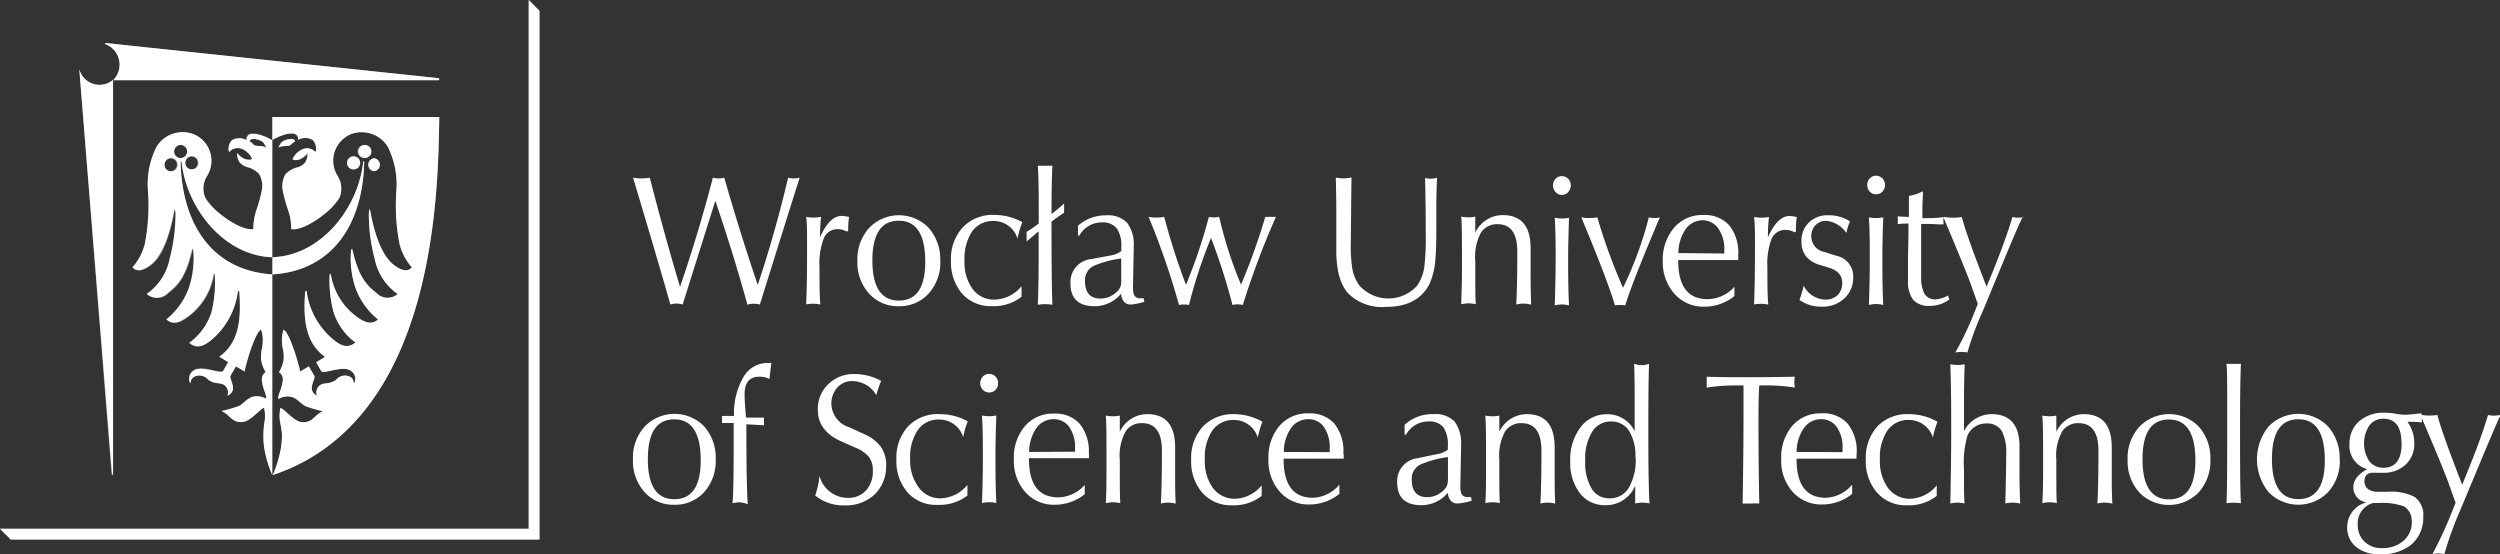 <?xml version="1.0" encoding="UTF-8"?> <svg xmlns="http://www.w3.org/2000/svg" viewBox="0 0 283.71 62.89"><rect x="0" y="0" width="283.71" height="62.89" fill="#333333" stroke="none"/><defs><style>.cls-1{fill:#939598;}.cls-1,.cls-2{fill-rule:evenodd;}.cls-2{fill:#fff;}</style></defs><title>Asset 1</title><g id="Layer_2" data-name="Layer 2"><g id="Warstwa_1" data-name="Warstwa 1"><polygon class="cls-1" points="60 0 60 0 61.22 1.23 61.22 61.23 1.22 61.23 0 60.01 0 60.01 60 60.01 60 0"></polygon><path class="cls-1" d="M20.49,18.32c.14,7,3.5,12.38,10.41,12.82V29.19c-5.6-.18-9.78-5.71-10.3-10.87Zm-1.11,1.11a.74.74,0,1,1,.69-.73.72.72,0,0,1-.69.73Zm2.35-.21a.74.74,0,1,1,.7-.74.72.72,0,0,1-.7.74Zm-1.27-1.29h0a.74.74,0,1,0-.7-.74.72.72,0,0,0,.7.74Zm10.44,36h0a13.4,13.4,0,0,1-.9-3,8.85,8.85,0,0,1-.13-1.62A9.16,9.16,0,0,1,30,48a4.23,4.23,0,0,0,0-1.73c-.23-.13-1.47,1.43-2.3,1.56-1.38.22-1.53-.82-2.54-1.21a16.09,16.09,0,0,0,1.95-.56c.56-.29.95-.88,1.58-1.06a2,2,0,0,1,1.46.2c.19,0,.05-.37-.12-.87a5.15,5.15,0,0,1-.32-1.27,1,1,0,0,1,.44-.88,3.69,3.69,0,0,1-.53-1.45c-.06-.89.23-1.36.19-2a3.41,3.41,0,0,0-.19-1.37c-.67.26-1.78,4-1.86,4.75l-1-.59-.6,1.06c-.23.4.93,1.61-.31,2.26l-.05,0a1,1,0,0,0-.16-1c-.46-.61-1.1-.17-2-.78a1.32,1.32,0,0,0-1.5-.41.79.79,0,0,0-.51.76l-.06,0a1.08,1.08,0,0,1,.34-1.36c.92-.73,3.16.42,3.41,0l.57-1-1-.61c2.43-1.73,2.44-4.71,2.26-7.42L27,33a8.57,8.57,0,0,1-3.21,5.71c-.65.5-1.46,1-2.35.21A6.94,6.94,0,0,0,24,35.44a14,14,0,0,0,.43-4.25l-.12-.11a7.37,7.37,0,0,1-3,4.93c-.72.52-1.58,1-2.37.27a8.07,8.07,0,0,0,2.53-3.5,10.36,10.36,0,0,0,.52-4.38l-.11-.15c-.61,2.59-1.25,3.87-2.73,5a1.74,1.74,0,0,1-2.44.14,6.31,6.31,0,0,0,2.61-4,20,20,0,0,0,.66-5.27l-.12-.41c-.58,3.3-1.49,5.35-2.55,6.26-.72.61-1.66,1.06-2.21.4a6.29,6.29,0,0,0,1.4-2.66,22.93,22.93,0,0,0,.34-6.23,9.42,9.42,0,0,1,1-4.81,3.49,3.49,0,0,1,4-1.48A3.26,3.26,0,0,1,23.48,20a2.66,2.66,0,0,0-.17,2.47,7.49,7.49,0,0,0,1.81,1.91c.65.52,2.49,1.8,3.64,1.61a6.27,6.27,0,0,1,.35-2.15,16,16,0,0,0,.6-2.22,2.65,2.65,0,0,0-.31-1.87A3,3,0,0,0,28.22,19a1.79,1.79,0,0,1-1.08-.65,2.15,2.15,0,0,1-.24-1,2.64,2.64,0,0,0,.7.61c.22.11.84.29,1,.06a2.3,2.3,0,0,0-1-1.06,1.3,1.3,0,0,0-1.61.3,1.38,1.38,0,0,1,.33-1.38,1.67,1.67,0,0,1,1.66,0,.61.61,0,0,1,.62-.73,2.83,2.83,0,0,1,1,.16,5.73,5.73,0,0,1,1.29.58v38ZM28.33,16.06a1.4,1.4,0,0,1,.45.35c.18.22.77.11,1.1.21s.31.15.32.11a1.77,1.77,0,0,0-.34-.58c-.37-.35-1.49-.6-1.53-.09Zm13,2.26c-.13,7-3.49,12.38-10.41,12.82V29.19c5.6-.18,9.79-5.71,10.3-10.87Zm1.12,1.11a.74.74,0,0,0,0-1.47.74.74,0,0,0,0,1.47Zm-2.36-.21a.74.74,0,1,0-.7-.74.72.72,0,0,0,.7.74Zm1.28-1.29h0a.74.74,0,1,1,.69-.74.72.72,0,0,1-.69.74Zm8.46-4.65H30.91v2.61a5.73,5.73,0,0,1,1.29-.58,2.62,2.62,0,0,1,1-.16.61.61,0,0,1,.62.73,1.67,1.67,0,0,1,1.66,0,1.4,1.4,0,0,1,.33,1.38A1.3,1.3,0,0,0,34.2,17a2.25,2.25,0,0,0-1,1.06c.2.23.82.05,1-.06a2.69,2.69,0,0,0,.71-.61,2.18,2.18,0,0,1-.24,1,1.81,1.81,0,0,1-1.09.65,3,3,0,0,0-1.17.72,2.68,2.68,0,0,0-.32,1.87,17.55,17.55,0,0,0,.61,2.22A6.27,6.27,0,0,1,33.05,26c1.15.19,3-1.09,3.64-1.62a7.48,7.48,0,0,0,1.81-1.9A2.66,2.66,0,0,0,38.33,20,3.26,3.26,0,0,1,40,15.16a3.49,3.49,0,0,1,4,1.48,9.52,9.52,0,0,1,1,4.81,22.93,22.93,0,0,0,.34,6.23,6.35,6.35,0,0,0,1.4,2.66c-.56.66-1.49.21-2.21-.41-1.06-.9-2-3-2.56-6.25l-.11.41a19.57,19.57,0,0,0,.66,5.27,6.31,6.31,0,0,0,2.61,4,1.74,1.74,0,0,1-2.44-.14c-1.48-1.12-2.12-2.4-2.73-5l-.11.14a10.38,10.38,0,0,0,.52,4.39,8.21,8.21,0,0,0,2.53,3.5c-.79.72-1.65.24-2.37-.27a7.41,7.41,0,0,1-3-4.93l-.12.11a14,14,0,0,0,.44,4.25,6.92,6.92,0,0,0,2.48,3.46c-.89.75-1.7.29-2.35-.21A8.57,8.57,0,0,1,34.79,33l-.16.08c-.18,2.71-.17,5.69,2.26,7.42l-1,.61.56,1c.25.42,2.49-.73,3.41,0a1.07,1.07,0,0,1,.34,1.36l-.06,0a.79.79,0,0,0-.51-.76,1.32,1.32,0,0,0-1.5.41c-.9.61-1.54.17-2,.78a1,1,0,0,0-.16,1l0,0c-1.25-.65-.08-1.86-.31-2.26l-.61-1.06-1,.59c-.09-.71-1.2-4.49-1.87-4.75A3.8,3.8,0,0,0,32,38.78c0,.64.26,1.1.19,2a3.54,3.54,0,0,1-.53,1.45,1,1,0,0,1,.44.88,4.74,4.74,0,0,1-.32,1.27c-.16.5-.31.87-.12.87a2,2,0,0,1,1.46-.2c.63.18,1,.77,1.59,1.06a16.46,16.46,0,0,0,1.94.56c-1,.39-1.16,1.43-2.54,1.21-.82-.13-2.07-1.69-2.29-1.56a4.06,4.06,0,0,0,0,1.73A11.09,11.09,0,0,1,32,49.29a9.84,9.84,0,0,1-.13,1.62,13.88,13.88,0,0,1-.91,3h0c18.6-6.22,18.74-32.26,18.89-40.6ZM33.48,16.06a1.66,1.66,0,0,0-.45.35c-.18.22-.77.11-1.1.21s-.3.15-.31.11a1.77,1.77,0,0,1,.34-.58c.37-.35,1.49-.6,1.52-.09ZM12.83,53.88h-.17L9,7.85H9a2.37,2.37,0,0,0,3.8,1.22V53.88Zm37-45h0l-37.89-4V5a2.49,2.49,0,0,1,.9,4.1h37Z"></path><path class="cls-2" d="M60,0h0l1.22,1.23v60h-60L0,60H60V0ZM90.75,20.16q-1.27,4-4.52,14.4a2.5,2.5,0,0,0-.69-.09,2.18,2.18,0,0,0-.72.11q-1.47-5.37-3.64-11.8L77.47,34.56a2.25,2.25,0,0,0-1.39,0q-1.53-5.37-4.24-14.4a5.06,5.06,0,0,0,1.9,0q1.64,6.39,3.43,12.39,2.07-6,3.73-12.39a2.18,2.18,0,0,0,.63.09,2.29,2.29,0,0,0,.66-.09q1.74,6.07,3.8,12.18,2-6,3.45-12.18a2.2,2.2,0,0,0,.64.09,2.31,2.31,0,0,0,.67-.09Zm193,27c-.4.83-1,2.27-1.88,4.34l-2.66,6.38a38.07,38.07,0,0,0-1.81,5,3.53,3.53,0,0,0-.67-.07,4.14,4.14,0,0,0-.69.07,44.91,44.91,0,0,0,2.18-4.7l.45-1.12-.83-2.32c-.39-1.07-1.38-3.49-3-7.28v.48a10.87,10.87,0,0,0-1.23-.07h-.4a4.09,4.09,0,0,1,.77,2.41,3.18,3.18,0,0,1-1,2.47,3.67,3.67,0,0,1-2.62.9,5.6,5.6,0,0,1-.63,0l-.46,0c-.62,0-.94.33-.94,1s.52,1.16,1.55,1.16l.36,0H271a5.8,5.8,0,0,1,3,.57,2.53,2.53,0,0,1,1,2.3,4,4,0,0,1-1.38,3.15A5.38,5.38,0,0,1,270,62.89a3.93,3.93,0,0,1-2.63-.83,2.78,2.78,0,0,1-1-2.2,2.88,2.88,0,0,1,2.2-2.85,1.7,1.7,0,0,1-1.5-1.77c0-.74.52-1.4,1.56-2a2.72,2.72,0,0,1-2-2.82,3.33,3.33,0,0,1,1.06-2.58,4.14,4.14,0,0,1,2.88-1,8.31,8.31,0,0,1,1.3.11,8.29,8.29,0,0,0,1,.12c.35,0,1-.06,1.93-.17v.19a5.85,5.85,0,0,0,1.8,0c.34,1.28,1.05,3.31,2.12,6.11l.7,1.81.71-1.75q1.5-3.7,2.22-6.17a2.8,2.8,0,0,0,1.33,0Zm-11.22,3.14c0-1.86-.69-2.78-2.05-2.78a1.93,1.93,0,0,0-1.6.77,3.73,3.73,0,0,0,0,4.06,2,2,0,0,0,1.62.73c1.36,0,2.05-.93,2.05-2.78Zm1.15,9a1.88,1.88,0,0,0-.89-1.84,7.31,7.31,0,0,0-2.86-.38l-.61,0a2.37,2.37,0,0,0-1.75,2.46,2.54,2.54,0,0,0,.76,1.92,2.71,2.71,0,0,0,2,.74,3.56,3.56,0,0,0,2.43-.83,2.75,2.75,0,0,0,.94-2.12Zm-9.85-7.06q0-4.66-3-4.66t-3,4.51q0,4.55,3,4.55t3-4.4Zm1.7-.13a5.24,5.24,0,0,1-1.33,3.74,4.71,4.71,0,0,1-6.75,0,5.92,5.92,0,0,1,0-7.45,4.69,4.69,0,0,1,6.75,0,5.34,5.34,0,0,1,1.31,3.73Zm-11.22,5a6.18,6.18,0,0,0-.85-.06,5.25,5.25,0,0,0-.79.06q.08-1.41.08-6.15V45.42c0-2,0-3.36-.08-4.13.34,0,.6,0,.79,0s.48,0,.85,0c-.06,1.29-.1,3.45-.1,6.49,0,4.68,0,7.78.1,9.31Zm-5.17-4.84c0-3.11-1-4.66-3-4.66s-3,1.5-3,4.51,1,4.55,3,4.55,3-1.47,3-4.4Zm1.7-.13a5.24,5.24,0,0,1-1.33,3.74,4.7,4.7,0,0,1-6.74,0,5.28,5.28,0,0,1-1.32-3.73,5.21,5.21,0,0,1,1.34-3.72,4.69,4.69,0,0,1,6.75,0,5.33,5.33,0,0,1,1.3,3.73Zm-11.19,5a3.72,3.72,0,0,0-.82-.1,3.57,3.57,0,0,0-.81.1q.12-2.21.12-6c0-2.08-.76-3.12-2.26-3.12a2.14,2.14,0,0,0-1.84.91,5.76,5.76,0,0,0-.68,3.28v.95c0,1.91,0,3.23.06,3.94a3.67,3.67,0,0,0-.83-.1,3.72,3.72,0,0,0-.82.1q.09-1.17.09-3.66v-1.5c0-2.19,0-3.79-.09-4.78a4.3,4.3,0,0,0,.82.08,3.37,3.37,0,0,0,.77-.08c0,.5,0,.86,0,1.07s0,.21,0,.38V49a3.46,3.46,0,0,1,3.11-2c2.12,0,3.18,1.25,3.18,3.77,0,.35,0,.87,0,1.55s0,1.18,0,1.51c0,1,0,2.15.07,3.32Zm-10.45,0a3.44,3.44,0,0,0-.81-.1,3.72,3.72,0,0,0-.82.1c.07-2.57.1-4.43.1-5.6a5.27,5.27,0,0,0-.51-2.65,1.92,1.92,0,0,0-1.76-.83,2.26,2.26,0,0,0-2.13,1.39,10.86,10.86,0,0,0-.39,3.73v1.5c0,.5,0,1.33.06,2.46a3.67,3.67,0,0,0-.83-.1,3.33,3.33,0,0,0-.78.1c.06-3.17.1-5.81.1-7.9,0-2.5,0-5.13-.1-7.9a5.91,5.91,0,0,0,.82.08,4.73,4.73,0,0,0,.81-.08c-.06,1.57-.08,3.14-.08,4.7,0,.57,0,1.54,0,2.89A3.55,3.55,0,0,1,226,47q3.18,0,3.18,3.67c0,.26,0,.76,0,1.48s0,1.31,0,1.76c0,.27,0,1.34.08,3.22Zm-9.32-9.29a10.3,10.3,0,0,0-.53,1.81,2.82,2.82,0,0,0-2.7-2,2.87,2.87,0,0,0-2.44,1.17,5.49,5.49,0,0,0-.87,3.32,5.18,5.18,0,0,0,.94,3.26,3.06,3.06,0,0,0,2.51,1.19,4.08,4.08,0,0,0,3-1.52c0,.39,0,.65,0,.78a3.59,3.59,0,0,0,0,.42,5.13,5.13,0,0,1-3.39,1.06A4.31,4.31,0,0,1,213,55.89a5.42,5.42,0,0,1-1.26-3.75,5.26,5.26,0,0,1,1.33-3.77A4.69,4.69,0,0,1,216.61,47a6.57,6.57,0,0,1,3.23.84Zm-10.78,3.46V50.9a4,4,0,0,0-.66-2.45,2.16,2.16,0,0,0-1.82-.88,2.36,2.36,0,0,0-1.9,1,4.72,4.72,0,0,0-.83,2.72Zm1.59.27v.23a1.29,1.29,0,0,0,0,.24h-6.81v.06q0,4.38,3.33,4.38A4.13,4.13,0,0,0,210.19,55c0,.36,0,.63,0,.8v.25a5.37,5.37,0,0,1-3.37,1.2,4.32,4.32,0,0,1-3.38-1.43,5.28,5.28,0,0,1-1.3-3.71,5.54,5.54,0,0,1,1.25-3.78,4.18,4.18,0,0,1,3.31-1.42,3.7,3.7,0,0,1,3,1.19,5,5,0,0,1,1,3.4Zm-7-7.59a3.36,3.36,0,0,1-.06-.63,2.87,2.87,0,0,1,.06-.61q-2.76.06-5.28.06c-1.65,0-3.23,0-4.73-.06a6.29,6.29,0,0,1,0,.65,5,5,0,0,1,0,.59,21,21,0,0,1,3.65-.25h.53v3.52q0,4.09-.1,9.88c.23,0,.54,0,1,0a8.41,8.41,0,0,1,.89,0q-.09-4.85-.09-8.68c0-2,0-3.55.09-4.72h.58a20.46,20.46,0,0,1,3.51.25Zm-18.1,7.89a5.27,5.27,0,0,0-.73-3,2.35,2.35,0,0,0-2-1.05,2.46,2.46,0,0,0-2.17,1.16,5.8,5.8,0,0,0-.79,3.31,5.69,5.69,0,0,0,.73,3.15,2.26,2.26,0,0,0,2,1.1,2.48,2.48,0,0,0,2.21-1.19,6.33,6.33,0,0,0,.78-3.46Zm1.65,5.26a3.75,3.75,0,0,0-.84-.1,3.67,3.67,0,0,0-.83.1c0-.53,0-.94,0-1.24s0-.62,0-.8a3.57,3.57,0,0,1-3.39,2.23,3.53,3.53,0,0,1-2.88-1.35,5.59,5.59,0,0,1-1.1-3.64,6,6,0,0,1,1.18-3.87,3.68,3.68,0,0,1,3-1.46,3.4,3.4,0,0,1,3.13,1.94c0-.71,0-1.48,0-2.32V45.1q0-2-.06-3.81a3.23,3.23,0,0,0,.85.15,2.87,2.87,0,0,0,.84-.15c-.06,1.67-.08,3.93-.08,6.76,0,3.33,0,6.35.12,9Zm-10.81,0a3.33,3.33,0,0,0-1.62,0q.12-2.21.12-6c0-2.08-.76-3.12-2.26-3.12a2.17,2.17,0,0,0-1.85.91,5.77,5.77,0,0,0-.67,3.28v.95c0,1.91,0,3.23.06,3.94a3.67,3.67,0,0,0-.83-.1,3.72,3.72,0,0,0-.82.1c.06-.78.08-2,.08-3.66v-1.5c0-2.19,0-3.79-.08-4.78a4.3,4.3,0,0,0,.82.08,3.37,3.37,0,0,0,.77-.08c0,.5,0,.86,0,1.07s0,.21,0,.38V49a3.44,3.44,0,0,1,3.11-2c2.12,0,3.17,1.25,3.17,3.77,0,.35,0,.87,0,1.55s0,1.18,0,1.51c0,1,0,2.15.06,3.32Zm-12.11-2.5V51.87a12.12,12.12,0,0,0-3.11.84,1.79,1.79,0,0,0-1,1.71c0,1.33.59,2,1.76,2a2.67,2.67,0,0,0,2-.93,1.28,1.28,0,0,0,.33-.9Zm2.7,2.17a6.07,6.07,0,0,1-1.63.33c-.6,0-1-.4-1.09-1.22a3.86,3.86,0,0,1-3,1.41c-1.82,0-2.74-.86-2.74-2.59a2.61,2.61,0,0,1,2.3-2.74l2.2-.46a2.76,2.76,0,0,0,1.25-.51v-.44a3.55,3.55,0,0,0-.5-2.09,2,2,0,0,0-1.7-.67,2.87,2.87,0,0,0-2.55,1.5h-.16l0-1.12A4.62,4.62,0,0,1,162.68,47a3,3,0,0,1,2.4.85,4.14,4.14,0,0,1,.73,2.69v.25l-.08,4.2a3,3,0,0,0,.1,1,.75.75,0,0,0,.77.42l.34,0,.08.42Zm-16.12-5.5V50.9a4,4,0,0,0-.66-2.45,2.14,2.14,0,0,0-1.81-.88,2.38,2.38,0,0,0-1.91,1,4.8,4.8,0,0,0-.83,2.72Zm1.59.27v.23c0,.1,0,.18,0,.24h-6.82v.06q0,4.38,3.33,4.38A4.14,4.14,0,0,0,152,55c0,.36,0,.63,0,.8v.25a5.42,5.42,0,0,1-3.38,1.2,4.31,4.31,0,0,1-3.37-1.43,5.28,5.28,0,0,1-1.3-3.71,5.49,5.49,0,0,1,1.25-3.78,4.17,4.17,0,0,1,3.31-1.42,3.69,3.69,0,0,1,2.94,1.19,5,5,0,0,1,1,3.4Zm-9.22-3.73a10.3,10.3,0,0,0-.53,1.81,2.82,2.82,0,0,0-2.7-2,2.89,2.89,0,0,0-2.44,1.17,5.49,5.49,0,0,0-.87,3.32,5.18,5.18,0,0,0,.94,3.26,3.06,3.06,0,0,0,2.51,1.19,4.07,4.07,0,0,0,3-1.52c0,.39,0,.65,0,.78a3.59,3.59,0,0,0,0,.42,5.13,5.13,0,0,1-3.39,1.06,4.31,4.31,0,0,1-3.35-1.42,5.42,5.42,0,0,1-1.26-3.75,5.26,5.26,0,0,1,1.33-3.77A4.69,4.69,0,0,1,140,47a6.57,6.57,0,0,1,3.23.84Zm-9.91,9.29a3.33,3.33,0,0,0-1.62,0q.12-2.21.12-6c0-2.08-.76-3.12-2.26-3.12a2.17,2.17,0,0,0-1.85.91,5.77,5.77,0,0,0-.67,3.28v.95c0,1.91,0,3.23.06,3.94a3.75,3.75,0,0,0-.84-.1,3.71,3.71,0,0,0-.81.1c.05-.78.08-2,.08-3.66v-1.5c0-2.19,0-3.79-.08-4.78a4.28,4.28,0,0,0,.81.08,3.4,3.4,0,0,0,.78-.08c0,.5,0,.86,0,1.07a3,3,0,0,0,0,.38V49a3.44,3.44,0,0,1,3.11-2c2.12,0,3.17,1.25,3.17,3.77,0,.35,0,.87,0,1.55s0,1.18,0,1.51c0,1,0,2.15.06,3.32ZM122,51.26V50.9a4,4,0,0,0-.66-2.45,2.14,2.14,0,0,0-1.81-.88,2.38,2.38,0,0,0-1.91,1,4.8,4.8,0,0,0-.83,2.72Zm1.59.27v.23c0,.1,0,.18,0,.24h-6.82v.06q0,4.38,3.33,4.38a4.1,4.1,0,0,0,3-1.41c0,.36,0,.63,0,.8v.25a5.37,5.37,0,0,1-3.37,1.2,4.31,4.31,0,0,1-3.37-1.43,5.28,5.28,0,0,1-1.3-3.71,5.49,5.49,0,0,1,1.25-3.78,4.17,4.17,0,0,1,3.31-1.42,3.68,3.68,0,0,1,2.94,1.19,5,5,0,0,1,1,3.4Zm-10.52,5.56a3.37,3.37,0,0,0-1.63,0c.07-1.92.1-3.66.1-5.22s0-3-.1-4.72a4.12,4.12,0,0,0,.81.08,3.86,3.86,0,0,0,.82-.08c-.07,1.73-.1,3.3-.1,4.72s0,3.3.1,5.22Zm.19-13.61a1,1,0,0,1-.29.76,1,1,0,0,1-1.43,0,1.1,1.1,0,0,1,0-1.51,1,1,0,0,1,1.43,0,1,1,0,0,1,.29.75Zm-3.43,4.32a10.3,10.3,0,0,0-.53,1.81,2.81,2.81,0,0,0-2.7-2,2.86,2.86,0,0,0-2.43,1.17,5.42,5.42,0,0,0-.88,3.32,5.12,5.12,0,0,0,1,3.26,3,3,0,0,0,2.5,1.19,4.1,4.1,0,0,0,3-1.52c0,.39,0,.65,0,.78a2.2,2.2,0,0,0,0,.42,5.17,5.17,0,0,1-3.39,1.06A4.29,4.29,0,0,1,103,55.89a5.38,5.38,0,0,1-1.27-3.75,5.22,5.22,0,0,1,1.34-3.77A4.65,4.65,0,0,1,106.64,47a6.57,6.57,0,0,1,3.23.84Zm-9.27,5a4.41,4.41,0,0,1-1.29,3.3,4.73,4.73,0,0,1-3.43,1.25,5,5,0,0,1-3.33-1.12A9.78,9.78,0,0,0,93,54a3.33,3.33,0,0,0,3.27,2.5,2.67,2.67,0,0,0,2-.83,3.17,3.17,0,0,0,.78-2.26,2.47,2.47,0,0,0-.49-1.62,4.11,4.11,0,0,0-1.51-1l-1.6-.71q-2.64-1.19-2.64-3.54A3.88,3.88,0,0,1,94,43.59a4.12,4.12,0,0,1,3-1.14,6.23,6.23,0,0,1,3,.78,9.79,9.79,0,0,0-.55,1.62,3.16,3.16,0,0,0-2.74-1.6A2.23,2.23,0,0,0,95,44a2.73,2.73,0,0,0-.65,1.91,2.87,2.87,0,0,0,2,2.57l1.6.73a4.84,4.84,0,0,1,2,1.47,3.66,3.66,0,0,1,.62,2.19ZM87.52,41.31,87.32,43a2.57,2.57,0,0,0-1.13-.25c-1.13,0-1.69.65-1.69,2,0,.58.06,1.45.16,2.64h.44l.44,0c.27,0,.66,0,1.16,0v.87l-2-.11q0,7,.16,9.07A3.84,3.84,0,0,0,84,57a4.3,4.3,0,0,0-.87.11q.13-1.34.13-6.41V48l-1.32,0v-.8l.83,0,.28,0h.25a8.19,8.19,0,0,1,1.09-4.45,3.15,3.15,0,0,1,2.74-1.56l.4,0Zm-8,10.94c0-3.11-1-4.66-3-4.66s-3,1.5-3,4.51,1,4.55,3,4.55,3-1.47,3-4.4Zm1.7-.13a5.27,5.27,0,0,1-1.32,3.74,4.41,4.41,0,0,1-3.37,1.42,4.36,4.36,0,0,1-3.38-1.43,5.28,5.28,0,0,1-1.32-3.73,5.21,5.21,0,0,1,1.34-3.72,4.69,4.69,0,0,1,6.75,0,5.33,5.33,0,0,1,1.3,3.73ZM229.54,24.61q-.6,1.25-1.89,4.34L225,35.34A34.3,34.3,0,0,0,223.27,40a3.55,3.55,0,0,0-.67-.06,4.23,4.23,0,0,0-.7.06A36.1,36.1,0,0,0,224,35.61l.45-1.12-.83-2.32c-.39-1.09-1.42-3.58-3.06-7.49a3.1,3.1,0,0,0,0,.63v.16c-.72,0-1.32-.06-1.83-.06l-.71,0,0,1.05c0,.41,0,1.16,0,2.24s0,2,0,2.65a4.13,4.13,0,0,0,.38,2,1.39,1.39,0,0,0,1.29.62,3.39,3.39,0,0,0,1.38-.44l.14.46a3.64,3.64,0,0,1-2.16.72,2.39,2.39,0,0,1-1.94-.69,3.41,3.41,0,0,1-.58-2.2c0-.21,0-.95,0-2.22s.05-2.44.05-3.51v-.72h-.21a7.23,7.23,0,0,0-1,.07c0-.26,0-.44,0-.55v-.17a.71.71,0,0,1,0-.17q.63.06,1.26.06V24c0-.45,0-1,0-1.77a5.12,5.12,0,0,0,1.59-.53c0,.9-.06,1.45-.06,1.67v1.39c.72,0,1.56,0,2.54-.13h0a5.18,5.18,0,0,0,.93.07,4.61,4.61,0,0,0,1-.08q.51,1.92,2.12,6.11l.69,1.81.72-1.75q1.5-3.71,2.22-6.17a2.32,2.32,0,0,0,.67.08,2.3,2.3,0,0,0,.66-.08Zm-15.82,10a3.49,3.49,0,0,0-.81-.11,3.79,3.79,0,0,0-.82.11c.07-1.93.1-3.67.1-5.23s0-3-.1-4.72a3.57,3.57,0,0,0,.82.08,3.22,3.22,0,0,0,.81-.08c-.07,1.73-.1,3.3-.1,4.72s0,3.3.1,5.23Zm.2-13.62a1.06,1.06,0,0,1-.3.76,1,1,0,0,1-1.43,0,1.13,1.13,0,0,1,0-1.51,1,1,0,0,1,1.43,0,1.05,1.05,0,0,1,.3.75Zm-3.61,10.5a3.16,3.16,0,0,1-1,2.37,3.54,3.54,0,0,1-2.54.94,4.2,4.2,0,0,1-2.56-.76,12.42,12.42,0,0,0,.48-1.62A2.82,2.82,0,0,0,207.14,34a1.94,1.94,0,0,0,1.41-.52,1.9,1.9,0,0,0,.51-1.4c0-.84-.52-1.41-1.56-1.72l-.92-.28a3.18,3.18,0,0,1-1.63-1,2.7,2.7,0,0,1-.51-1.75,2.79,2.79,0,0,1,.84-2.08,3,3,0,0,1,2.19-.82,4.33,4.33,0,0,1,2.48.7,5.31,5.31,0,0,0-.41,1.32,3.12,3.12,0,0,0-2.3-1.39,1.61,1.61,0,0,0-1.22.5,1.78,1.78,0,0,0-.47,1.27,1.81,1.81,0,0,0,1.51,1.77l1.35.43a2.37,2.37,0,0,1,1.9,2.42Zm-6.4-6.83a9.27,9.27,0,0,0-.1,1.6l-.16.11a1.91,1.91,0,0,0-1-.28,1.66,1.66,0,0,0-1.6,1,8,8,0,0,0-.48,3.22c0,1.78,0,3.2.1,4.26a3.72,3.72,0,0,0-.86-.09,4,4,0,0,0-.75.07q.1-2.49.1-6.87c0-1.28,0-2.3-.1-3.06a3.84,3.84,0,0,0,.85.08,3.69,3.69,0,0,0,.84-.08,19.88,19.88,0,0,0-.12,2.32c.71-1.62,1.54-2.43,2.47-2.43a4.8,4.8,0,0,1,.76.11Zm-8.23,4.11v-.36a4,4,0,0,0-.66-2.45A2.17,2.17,0,0,0,193.2,25a2.37,2.37,0,0,0-1.9,1,4.8,4.8,0,0,0-.83,2.72Zm1.59.27v.24a1,1,0,0,0,0,.23h-6.82v.06q0,4.38,3.33,4.38a4.12,4.12,0,0,0,3.05-1.41c0,.37,0,.63,0,.8v.26a5.37,5.37,0,0,1-3.37,1.2A4.34,4.34,0,0,1,190,33.31a5.33,5.33,0,0,1-1.3-3.71A5.54,5.54,0,0,1,190,25.82a4.2,4.2,0,0,1,3.31-1.42,3.73,3.73,0,0,1,2.95,1.19,5,5,0,0,1,1,3.4Zm-8.9-4.38q-3.21,7.56-3.93,10a3.09,3.09,0,0,0-.61-.05,2.48,2.48,0,0,0-.56.05q-.81-2.79-3.82-10a4,4,0,0,0,.89.08,4.48,4.48,0,0,0,.93-.08,64.18,64.18,0,0,0,2.92,8,42.74,42.74,0,0,0,2.93-8,2.18,2.18,0,0,0,.63.08,1.91,1.91,0,0,0,.62-.08Zm-10.31,10a3.49,3.49,0,0,0-.81-.11,3.63,3.63,0,0,0-.81.11c.06-1.93.1-3.67.1-5.23s0-3-.1-4.72a3.48,3.48,0,0,0,.81.08,3.17,3.17,0,0,0,.81-.08c-.06,1.73-.1,3.3-.1,4.72s0,3.3.1,5.23Zm.2-13.62a1.06,1.06,0,0,1-.3.76.94.94,0,0,1-.71.32.93.93,0,0,1-.71-.32,1.1,1.1,0,0,1,0-1.51.94.94,0,0,1,.71-.3,1,1,0,0,1,.71.3,1.05,1.05,0,0,1,.3.75ZM173.7,34.56a3.63,3.63,0,0,0-.81-.11,3.79,3.79,0,0,0-.82.11q.12-2.22.12-6,0-3.12-2.25-3.12a2.19,2.19,0,0,0-1.85.91,5.79,5.79,0,0,0-.67,3.29v.95c0,1.91,0,3.22.06,3.94a3.8,3.8,0,0,0-.84-.11,3.71,3.71,0,0,0-.81.11c0-.79.08-2,.08-3.67v-1.5c0-2.19,0-3.78-.08-4.78a3.48,3.48,0,0,0,.81.08,2.92,2.92,0,0,0,.78-.08c0,.51,0,.86,0,1.07a2.91,2.91,0,0,0,0,.38v.38a3.44,3.44,0,0,1,3.11-2q3.17,0,3.17,3.77c0,.35,0,.87,0,1.55s0,1.18,0,1.51q0,1.56.06,3.33Zm-10.62-14.4C163,22,163,23.25,163,24v.55c0,2.29,0,3.87-.1,4.76a8.16,8.16,0,0,1-.72,3q-1.36,2.51-4.83,2.51A5.45,5.45,0,0,1,153,33.3c-.9-1-1.35-2.62-1.35-4.81,0-.09,0-.61,0-1.58s0-1.89,0-2.76q0-1.71-.06-4a3.85,3.85,0,0,0,.86.09,3.57,3.57,0,0,0,.92-.11l-.08,7.67a16.1,16.1,0,0,0,.14,2.43,4.53,4.53,0,0,0,.86,2.19,4.4,4.4,0,0,0,6.53,0,4.86,4.86,0,0,0,.84-2.32,27.56,27.56,0,0,0,.14-3.31q0-3.56-.08-6.6a2,2,0,0,0,.61.09,2.29,2.29,0,0,0,.66-.09ZM144.8,24.61a92.25,92.25,0,0,0-3.76,10,2.46,2.46,0,0,0-.6-.07,2.22,2.22,0,0,0-.57.07A70.3,70.3,0,0,0,137.43,27a55.67,55.67,0,0,0-2.5,7.61,2.41,2.41,0,0,0-.56-.05,2.65,2.65,0,0,0-.57.05,87.74,87.74,0,0,0-3.45-10,4,4,0,0,0,.87.08,4.19,4.19,0,0,0,.9-.08,75.26,75.26,0,0,0,2.47,7.71,60.27,60.27,0,0,0,2.6-7.71,3,3,0,0,0,.59.06,2.93,2.93,0,0,0,.58-.06,45.81,45.81,0,0,0,2.48,7.69,73.35,73.35,0,0,0,2.75-7.69c.29,0,.5,0,.62,0a5.36,5.36,0,0,0,.59,0Zm-17.56,7.44V29.33a12,12,0,0,0-3.11.84,1.79,1.79,0,0,0-1,1.71c0,1.33.58,2,1.76,2a2.67,2.67,0,0,0,2-.92,1.27,1.27,0,0,0,.34-.91Zm2.69,2.17a6.12,6.12,0,0,1-1.62.34c-.61,0-1-.41-1.09-1.23a3.85,3.85,0,0,1-3,1.42c-1.83,0-2.74-.87-2.74-2.6a2.61,2.61,0,0,1,2.3-2.74L126,29a3,3,0,0,0,1.25-.5V28a3.42,3.42,0,0,0-.51-2.08,2,2,0,0,0-1.69-.68,2.88,2.88,0,0,0-2.56,1.5h-.16l0-1.12a4.68,4.68,0,0,1,3.19-1.18,3,3,0,0,1,2.4.85,4.08,4.08,0,0,1,.74,2.69v.25l-.08,4.2a3,3,0,0,0,.1,1,.73.73,0,0,0,.77.42l.34,0,.07.42Zm-9.17-10.07c-.33.2-.81.53-1.43,1q0,7.22.1,9.44a5,5,0,0,0-.85-.07,4.33,4.33,0,0,0-.8.07q.09-2.45.09-5.34v-3c-.18.14-.63.53-1.37,1.16v-1.1a11.8,11.8,0,0,0,1.38-.95v-.55c0-2.52,0-4.52-.1-6,.35,0,.61,0,.8,0s.48,0,.85,0c-.07,1.5-.1,3.25-.1,5.25v.23a17.41,17.41,0,0,0,1.43-1.2v1.12ZM116,25.26a10.43,10.43,0,0,0-.53,1.82,2.81,2.81,0,0,0-2.7-2,2.87,2.87,0,0,0-2.44,1.17,5.49,5.49,0,0,0-.87,3.32,5.1,5.1,0,0,0,.94,3.26A3,3,0,0,0,112.93,34a4.08,4.08,0,0,0,3-1.52c0,.4,0,.66,0,.78a3.59,3.59,0,0,0,0,.42,5.08,5.08,0,0,1-3.39,1.06,4.29,4.29,0,0,1-3.35-1.41,5.47,5.47,0,0,1-1.27-3.76,5.27,5.27,0,0,1,1.34-3.77,4.68,4.68,0,0,1,3.56-1.41,6.6,6.6,0,0,1,3.23.84ZM105,29.71q0-4.66-3-4.66c-2,0-3,1.51-3,4.51s1,4.55,3,4.55,3-1.46,3-4.4Zm1.71-.13a5.26,5.26,0,0,1-1.33,3.74A4.42,4.42,0,0,1,102,34.75a4.37,4.37,0,0,1-3.38-1.44,5.26,5.26,0,0,1-1.32-3.73,5.29,5.29,0,0,1,1.34-3.72,4.69,4.69,0,0,1,6.75,0,5.34,5.34,0,0,1,1.31,3.73Zm-10.35-5a9.27,9.27,0,0,0-.1,1.6l-.16.11a1.91,1.91,0,0,0-1-.28,1.66,1.66,0,0,0-1.6,1A8,8,0,0,0,93,30.3c0,1.78,0,3.2.1,4.26a3.72,3.72,0,0,0-.86-.09,4.11,4.11,0,0,0-.75.07q.11-2.49.1-6.87c0-1.28,0-2.3-.1-3.06a3.89,3.89,0,0,0,.85.08,3.63,3.63,0,0,0,.84-.08,19.88,19.88,0,0,0-.12,2.32c.71-1.62,1.54-2.43,2.48-2.43a4.88,4.88,0,0,1,.75.11ZM20.49,18.32c.14,7,3.5,12.38,10.41,12.82V29.19c-5.6-.18-9.78-5.71-10.3-10.87Zm-1.11,1.11h0a.74.74,0,1,0-.7-.73.71.71,0,0,0,.7.73Zm2.35-.21h0a.74.74,0,1,0-.69-.74.72.72,0,0,0,.69.74Zm-1.27-1.29h0a.74.74,0,1,0-.7-.74.72.72,0,0,0,.7.74Zm10.44,36h0v-38a5.73,5.73,0,0,0-1.29-.58,2.83,2.83,0,0,0-1-.16.61.61,0,0,0-.62.73,1.67,1.67,0,0,0-1.66,0A1.38,1.38,0,0,0,26,17.26a1.3,1.3,0,0,1,1.61-.3,2.25,2.25,0,0,1,1,1.06c-.2.23-.82.05-1-.06a2.52,2.52,0,0,1-.71-.61,2.15,2.15,0,0,0,.24,1,1.79,1.79,0,0,0,1.08.65,3,3,0,0,1,1.18.72,2.64,2.64,0,0,1,.31,1.87,16,16,0,0,1-.6,2.22A6.27,6.27,0,0,0,28.76,26c-1.15.19-3-1.09-3.64-1.61a7.49,7.49,0,0,1-1.81-1.91A2.66,2.66,0,0,1,23.48,20a3.26,3.26,0,0,0-1.71-4.85,3.49,3.49,0,0,0-4,1.48,9.42,9.42,0,0,0-1,4.81,22.93,22.93,0,0,1-.34,6.23,6.29,6.29,0,0,1-1.4,2.66c.55.66,1.49.21,2.21-.4,1.06-.91,2-3,2.55-6.26l.12.41a20,20,0,0,1-.66,5.27,6.31,6.31,0,0,1-2.61,4,1.74,1.74,0,0,0,2.44-.14c1.48-1.12,2.12-2.4,2.73-5l.11.15a10.36,10.36,0,0,1-.52,4.38,8.07,8.07,0,0,1-2.53,3.5c.79.72,1.65.25,2.37-.27a7.37,7.37,0,0,0,3-4.93l.12.11A14,14,0,0,1,24,35.44a6.94,6.94,0,0,1-2.49,3.46c.89.75,1.7.29,2.35-.21A8.57,8.57,0,0,0,27,33l.16.08c.18,2.71.17,5.69-2.26,7.42l1,.61-.57,1c-.25.42-2.49-.73-3.41,0a1.08,1.08,0,0,0-.34,1.36l.06,0a.78.78,0,0,1,.52-.76,1.31,1.31,0,0,1,1.49.41c.9.61,1.54.17,2,.78a1,1,0,0,1,.16,1l.05,0c1.24-.65.08-1.86.31-2.26l.6-1.06,1,.59c.08-.71,1.19-4.49,1.86-4.75a3.41,3.41,0,0,1,.19,1.37c0,.63-.25,1.1-.19,2a3.69,3.69,0,0,0,.53,1.45,1,1,0,0,0-.44.88A5.15,5.15,0,0,0,30,44.37c.17.5.31.87.12.87a2,2,0,0,0-1.46-.2c-.63.18-1,.77-1.58,1.06a16.09,16.09,0,0,1-1.95.56c1,.39,1.16,1.43,2.54,1.21.83-.13,2.07-1.69,2.3-1.56A4.23,4.23,0,0,1,30,48a9.16,9.16,0,0,0-.09,1.25A8.85,8.85,0,0,0,30,50.91a13.4,13.4,0,0,0,.9,3ZM28.33,16.06a1.4,1.4,0,0,1,.45.35c.18.22.77.11,1.1.21s.31.15.32.11a2,2,0,0,0-.34-.58c-.37-.35-1.49-.6-1.53-.09Zm13,2.26h-.11c-.51,5.16-4.7,10.69-10.3,10.87v1.95c6.92-.44,10.28-5.85,10.41-12.82Zm1.12,1.11a.74.74,0,0,0,0-1.47.74.74,0,0,0,0,1.47Zm-2.36-.21a.74.74,0,1,0-.7-.74.72.72,0,0,0,.7.74Zm1.28-1.29a.74.74,0,1,0-.7-.74.72.72,0,0,0,.7.74Zm8.46-4.65H30.91v2.61a5.73,5.73,0,0,1,1.29-.58,2.62,2.62,0,0,1,1-.16.61.61,0,0,1,.62.73,1.67,1.67,0,0,1,1.66,0,1.4,1.4,0,0,1,.33,1.38A1.3,1.3,0,0,0,34.2,17a2.25,2.25,0,0,0-1,1.06c.2.23.82.05,1-.06a2.69,2.69,0,0,0,.71-.61,2.18,2.18,0,0,1-.24,1,1.81,1.81,0,0,1-1.09.65,3,3,0,0,0-1.17.72,2.68,2.68,0,0,0-.32,1.87,17.55,17.55,0,0,0,.61,2.22A6.27,6.27,0,0,1,33.05,26c1.15.19,3-1.09,3.64-1.62a7.48,7.48,0,0,0,1.81-1.9A2.66,2.66,0,0,0,38.33,20,3.26,3.26,0,0,1,40,15.16a3.49,3.49,0,0,1,4,1.48,9.52,9.52,0,0,1,1,4.81,22.93,22.93,0,0,0,.34,6.23,6.35,6.35,0,0,0,1.4,2.66c-.56.66-1.49.21-2.21-.41-1.06-.9-2-3-2.56-6.25l-.11.41a19.57,19.57,0,0,0,.66,5.27,6.31,6.31,0,0,0,2.61,4,1.74,1.74,0,0,1-2.44-.14c-1.48-1.12-2.12-2.4-2.73-5l-.11.14a10.38,10.38,0,0,0,.52,4.39,8.21,8.21,0,0,0,2.53,3.5c-.79.72-1.65.24-2.37-.27a7.41,7.41,0,0,1-3-4.93l-.12.11a14,14,0,0,0,.44,4.25,6.92,6.92,0,0,0,2.48,3.46c-.89.75-1.7.29-2.35-.21A8.57,8.57,0,0,1,34.79,33l-.16.08c-.18,2.71-.17,5.69,2.26,7.42l-1,.61.56,1c.25.42,2.49-.73,3.41,0a1.07,1.07,0,0,1,.34,1.36l-.06,0a.79.79,0,0,0-.51-.76,1.32,1.32,0,0,0-1.5.41c-.9.61-1.54.17-2,.78a1,1,0,0,0-.16,1l0,0c-1.25-.65-.08-1.86-.31-2.26l-.61-1.06-1,.59c-.09-.71-1.2-4.49-1.87-4.75A3.8,3.8,0,0,0,32,38.78c0,.64.26,1.1.19,2a3.54,3.54,0,0,1-.53,1.45,1,1,0,0,1,.44.88,4.74,4.74,0,0,1-.32,1.27c-.16.5-.31.87-.12.87a2,2,0,0,1,1.46-.2c.63.18,1,.77,1.59,1.06a16.46,16.46,0,0,0,1.94.56c-1,.39-1.16,1.43-2.54,1.21-.82-.13-2.07-1.69-2.29-1.56a4.06,4.06,0,0,0,0,1.73A11.09,11.09,0,0,1,32,49.29a9.84,9.84,0,0,1-.13,1.62,13.88,13.88,0,0,1-.91,3h0c18.6-6.22,18.74-32.26,18.89-40.6ZM33.48,16.06h0c0-.51-1.15-.26-1.52.09a2,2,0,0,0-.35.58s.11-.05.32-.11.92,0,1.1-.21a1.66,1.66,0,0,1,.45-.35ZM12.83,53.88h0V9.07A2.37,2.37,0,0,1,9,7.85H9l3.72,46Zm37-45h0l-37.89-4V5a2.49,2.49,0,0,1,.9,4.1h37Z"></path></g></g></svg> 